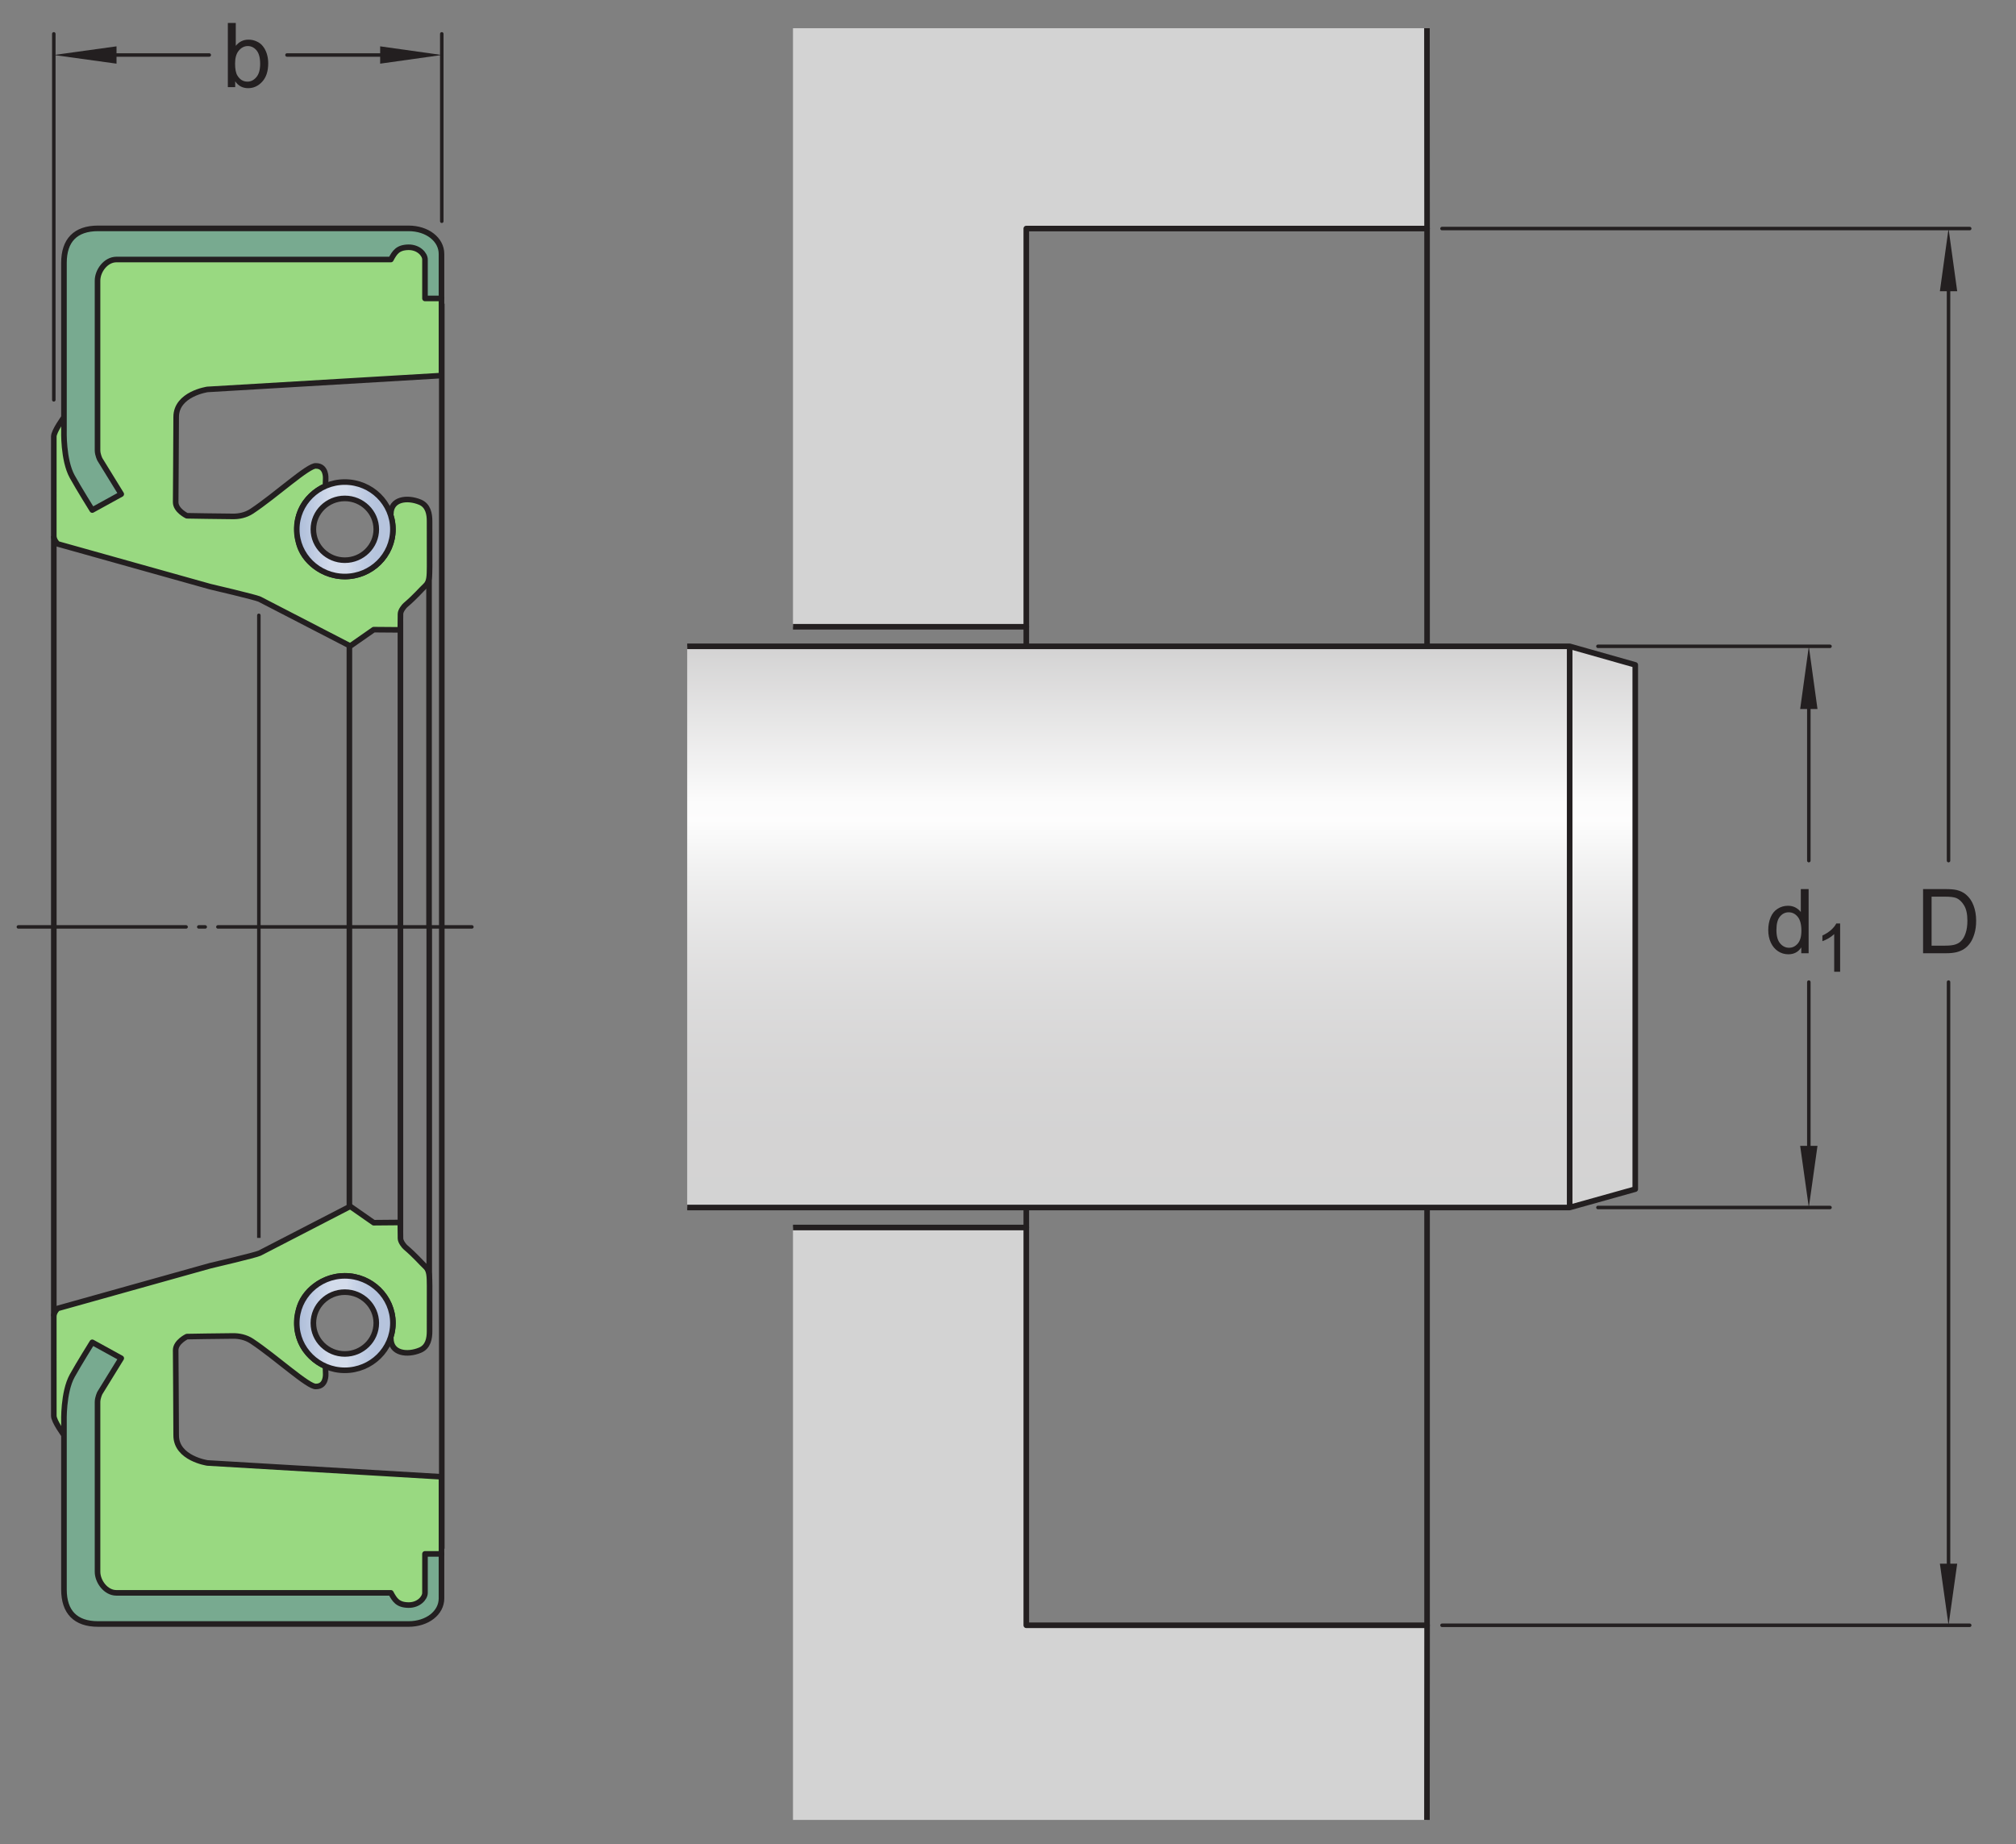 <?xml version="1.0" encoding="UTF-8"?>
<svg xmlns="http://www.w3.org/2000/svg" xmlns:xlink="http://www.w3.org/1999/xlink" width="270pt" height="247pt" viewBox="0 0 270 247" version="1.1">
<rect x="0" y="0" width="270" height="247" fill="#808080" stroke="none"/>
<defs>
<g>
<symbol overflow="visible" id="glyph0-0">
<path style="stroke:none;" d="M 1.5 0 L 1.5 -7.5 L 7.5 -7.5 L 7.5 0 Z M 1.688 -0.188 L 7.312 -0.188 L 7.312 -7.312 L 1.688 -7.312 Z M 1.688 -0.188 "/>
</symbol>
<symbol overflow="visible" id="glyph0-1">
<path style="stroke:none;" d="M 4.828 0 L 4.828 -0.781 C 4.43 -0.164 3.852 0.141 3.094 0.141 C 2.594 0.141 2.133 0.004 1.719 -0.266 C 1.301 -0.547 0.977 -0.93 0.75 -1.422 C 0.52 -1.91 0.406 -2.473 0.406 -3.109 C 0.406 -3.723 0.508 -4.285 0.719 -4.797 C 0.926 -5.305 1.238 -5.691 1.656 -5.953 C 2.07 -6.223 2.535 -6.359 3.047 -6.359 C 3.422 -6.359 3.754 -6.281 4.047 -6.125 C 4.336 -5.969 4.578 -5.766 4.766 -5.516 L 4.766 -8.594 L 5.812 -8.594 L 5.812 0 Z M 1.5 -3.109 C 1.5 -2.305 1.664 -1.707 2 -1.312 C 2.332 -0.926 2.727 -0.734 3.188 -0.734 C 3.645 -0.734 4.035 -0.922 4.359 -1.297 C 4.68 -1.672 4.844 -2.242 4.844 -3.016 C 4.844 -3.867 4.676 -4.492 4.344 -4.891 C 4.02 -5.285 3.617 -5.484 3.141 -5.484 C 2.672 -5.484 2.281 -5.289 1.969 -4.906 C 1.656 -4.531 1.5 -3.93 1.5 -3.109 Z M 1.5 -3.109 "/>
</symbol>
<symbol overflow="visible" id="glyph0-2">
<path style="stroke:none;" d="M 0.922 0 L 0.922 -8.594 L 3.891 -8.594 C 4.555 -8.594 5.066 -8.551 5.422 -8.469 C 5.91 -8.352 6.328 -8.148 6.672 -7.859 C 7.129 -7.473 7.469 -6.977 7.688 -6.375 C 7.914 -5.781 8.031 -5.102 8.031 -4.344 C 8.031 -3.688 7.953 -3.109 7.797 -2.609 C 7.648 -2.109 7.457 -1.691 7.219 -1.359 C 6.977 -1.023 6.711 -0.766 6.422 -0.578 C 6.141 -0.391 5.801 -0.242 5.406 -0.141 C 5.008 -0.047 4.551 0 4.031 0 Z M 2.062 -1.016 L 3.891 -1.016 C 4.461 -1.016 4.91 -1.066 5.234 -1.172 C 5.555 -1.273 5.812 -1.426 6 -1.625 C 6.27 -1.883 6.477 -2.242 6.625 -2.703 C 6.781 -3.16 6.859 -3.711 6.859 -4.359 C 6.859 -5.254 6.707 -5.941 6.406 -6.422 C 6.113 -6.91 5.758 -7.238 5.344 -7.406 C 5.031 -7.52 4.539 -7.578 3.875 -7.578 L 2.062 -7.578 Z M 2.062 -1.016 "/>
</symbol>
<symbol overflow="visible" id="glyph0-3">
<path style="stroke:none;" d="M 1.766 0 L 0.781 0 L 0.781 -8.594 L 1.844 -8.594 L 1.844 -5.531 C 2.289 -6.082 2.859 -6.359 3.547 -6.359 C 3.93 -6.359 4.289 -6.281 4.625 -6.125 C 4.969 -5.977 5.25 -5.766 5.469 -5.484 C 5.695 -5.203 5.875 -4.863 6 -4.469 C 6.125 -4.07 6.188 -3.648 6.188 -3.203 C 6.188 -2.141 5.922 -1.316 5.391 -0.734 C 4.859 -0.148 4.227 0.141 3.5 0.141 C 2.758 0.141 2.18 -0.164 1.766 -0.781 Z M 1.75 -3.156 C 1.75 -2.414 1.852 -1.879 2.062 -1.547 C 2.395 -1.004 2.844 -0.734 3.406 -0.734 C 3.863 -0.734 4.258 -0.93 4.594 -1.328 C 4.938 -1.723 5.109 -2.32 5.109 -3.125 C 5.109 -3.938 4.945 -4.535 4.625 -4.922 C 4.301 -5.305 3.91 -5.5 3.453 -5.5 C 2.992 -5.5 2.594 -5.297 2.25 -4.891 C 1.914 -4.492 1.75 -3.914 1.75 -3.156 Z M 1.75 -3.156 "/>
</symbol>
<symbol overflow="visible" id="glyph1-0">
<path style="stroke:none;" d="M 1.125 0 L 1.125 -5.625 L 5.625 -5.625 L 5.625 0 Z M 1.266 -0.141 L 5.484 -0.141 L 5.484 -5.484 L 1.266 -5.484 Z M 1.266 -0.141 "/>
</symbol>
<symbol overflow="visible" id="glyph1-1">
<path style="stroke:none;" d="M 3.359 0 L 2.562 0 L 2.562 -5.047 C 2.375 -4.859 2.125 -4.672 1.812 -4.484 C 1.5 -4.305 1.223 -4.176 0.984 -4.094 L 0.984 -4.859 C 1.422 -5.055 1.805 -5.301 2.141 -5.594 C 2.473 -5.895 2.707 -6.188 2.844 -6.469 L 3.359 -6.469 Z M 3.359 0 "/>
</symbol>
</g>
<clipPath id="clip1">
  <path d="M 92 86 L 220 86 L 220 162 L 92 162 Z M 92 86 "/>
</clipPath>
<clipPath id="clip2">
  <path d="M 92.035 161.738 L 210.223 161.738 L 219.008 159.281 L 219.008 89.059 L 210.223 86.57 L 92.035 86.57 "/>
</clipPath>
<clipPath id="clip3">
  <path d="M 92.035 161.738 L 210.223 161.738 L 219.008 159.281 L 219.008 89.059 L 210.223 86.57 L 92.035 86.57 "/>
</clipPath>
<linearGradient id="linear0" gradientUnits="userSpaceOnUse" x1="0" y1="0" x2="1" y2="0" gradientTransform="matrix(0,75.166,-75.166,0,155.522,86.571)">
<stop offset="0" style="stop-color:rgb(82.745%,82.431%,82.509%);stop-opacity:1;"/>
<stop offset="0.004" style="stop-color:rgb(82.971%,82.661%,82.738%);stop-opacity:1;"/>
<stop offset="0.008" style="stop-color:rgb(83.195%,82.89%,82.967%);stop-opacity:1;"/>
<stop offset="0.012" style="stop-color:rgb(83.421%,83.119%,83.194%);stop-opacity:1;"/>
<stop offset="0.016" style="stop-color:rgb(83.644%,83.347%,83.421%);stop-opacity:1;"/>
<stop offset="0.02" style="stop-color:rgb(83.87%,83.575%,83.649%);stop-opacity:1;"/>
<stop offset="0.023" style="stop-color:rgb(84.093%,83.804%,83.876%);stop-opacity:1;"/>
<stop offset="0.027" style="stop-color:rgb(84.319%,84.033%,84.103%);stop-opacity:1;"/>
<stop offset="0.031" style="stop-color:rgb(84.544%,84.262%,84.332%);stop-opacity:1;"/>
<stop offset="0.035" style="stop-color:rgb(84.769%,84.491%,84.561%);stop-opacity:1;"/>
<stop offset="0.039" style="stop-color:rgb(84.993%,84.72%,84.787%);stop-opacity:1;"/>
<stop offset="0.043" style="stop-color:rgb(85.217%,84.949%,85.016%);stop-opacity:1;"/>
<stop offset="0.047" style="stop-color:rgb(85.442%,85.176%,85.242%);stop-opacity:1;"/>
<stop offset="0.051" style="stop-color:rgb(85.666%,85.405%,85.471%);stop-opacity:1;"/>
<stop offset="0.055" style="stop-color:rgb(85.892%,85.635%,85.698%);stop-opacity:1;"/>
<stop offset="0.059" style="stop-color:rgb(86.116%,85.864%,85.927%);stop-opacity:1;"/>
<stop offset="0.062" style="stop-color:rgb(86.34%,86.092%,86.154%);stop-opacity:1;"/>
<stop offset="0.066" style="stop-color:rgb(86.566%,86.32%,86.382%);stop-opacity:1;"/>
<stop offset="0.07" style="stop-color:rgb(86.789%,86.549%,86.609%);stop-opacity:1;"/>
<stop offset="0.074" style="stop-color:rgb(87.015%,86.778%,86.836%);stop-opacity:1;"/>
<stop offset="0.078" style="stop-color:rgb(87.239%,87.007%,87.065%);stop-opacity:1;"/>
<stop offset="0.082" style="stop-color:rgb(87.465%,87.236%,87.294%);stop-opacity:1;"/>
<stop offset="0.086" style="stop-color:rgb(87.689%,87.465%,87.52%);stop-opacity:1;"/>
<stop offset="0.09" style="stop-color:rgb(87.914%,87.694%,87.749%);stop-opacity:1;"/>
<stop offset="0.094" style="stop-color:rgb(88.138%,87.921%,87.975%);stop-opacity:1;"/>
<stop offset="0.098" style="stop-color:rgb(88.362%,88.15%,88.203%);stop-opacity:1;"/>
<stop offset="0.102" style="stop-color:rgb(88.588%,88.38%,88.431%);stop-opacity:1;"/>
<stop offset="0.105" style="stop-color:rgb(88.812%,88.609%,88.66%);stop-opacity:1;"/>
<stop offset="0.109" style="stop-color:rgb(89.037%,88.837%,88.887%);stop-opacity:1;"/>
<stop offset="0.113" style="stop-color:rgb(89.261%,89.066%,89.114%);stop-opacity:1;"/>
<stop offset="0.117" style="stop-color:rgb(89.485%,89.294%,89.342%);stop-opacity:1;"/>
<stop offset="0.121" style="stop-color:rgb(89.711%,89.523%,89.569%);stop-opacity:1;"/>
<stop offset="0.125" style="stop-color:rgb(89.935%,89.752%,89.798%);stop-opacity:1;"/>
<stop offset="0.129" style="stop-color:rgb(90.161%,89.981%,90.025%);stop-opacity:1;"/>
<stop offset="0.133" style="stop-color:rgb(90.384%,90.21%,90.253%);stop-opacity:1;"/>
<stop offset="0.137" style="stop-color:rgb(90.61%,90.439%,90.482%);stop-opacity:1;"/>
<stop offset="0.141" style="stop-color:rgb(90.834%,90.666%,90.707%);stop-opacity:1;"/>
<stop offset="0.145" style="stop-color:rgb(91.058%,90.895%,90.936%);stop-opacity:1;"/>
<stop offset="0.148" style="stop-color:rgb(91.284%,91.125%,91.164%);stop-opacity:1;"/>
<stop offset="0.152" style="stop-color:rgb(91.508%,91.354%,91.393%);stop-opacity:1;"/>
<stop offset="0.156" style="stop-color:rgb(91.733%,91.582%,91.62%);stop-opacity:1;"/>
<stop offset="0.16" style="stop-color:rgb(91.957%,91.811%,91.847%);stop-opacity:1;"/>
<stop offset="0.164" style="stop-color:rgb(92.181%,92.039%,92.075%);stop-opacity:1;"/>
<stop offset="0.168" style="stop-color:rgb(92.406%,92.268%,92.302%);stop-opacity:1;"/>
<stop offset="0.172" style="stop-color:rgb(92.632%,92.497%,92.531%);stop-opacity:1;"/>
<stop offset="0.176" style="stop-color:rgb(92.856%,92.726%,92.758%);stop-opacity:1;"/>
<stop offset="0.18" style="stop-color:rgb(93.08%,92.955%,92.986%);stop-opacity:1;"/>
<stop offset="0.184" style="stop-color:rgb(93.306%,93.184%,93.214%);stop-opacity:1;"/>
<stop offset="0.188" style="stop-color:rgb(93.529%,93.411%,93.44%);stop-opacity:1;"/>
<stop offset="0.191" style="stop-color:rgb(93.755%,93.64%,93.669%);stop-opacity:1;"/>
<stop offset="0.195" style="stop-color:rgb(93.979%,93.871%,93.896%);stop-opacity:1;"/>
<stop offset="0.199" style="stop-color:rgb(94.205%,94.099%,94.125%);stop-opacity:1;"/>
<stop offset="0.203" style="stop-color:rgb(94.429%,94.327%,94.353%);stop-opacity:1;"/>
<stop offset="0.207" style="stop-color:rgb(94.653%,94.556%,94.58%);stop-opacity:1;"/>
<stop offset="0.211" style="stop-color:rgb(94.878%,94.785%,94.807%);stop-opacity:1;"/>
<stop offset="0.215" style="stop-color:rgb(95.102%,95.013%,95.035%);stop-opacity:1;"/>
<stop offset="0.219" style="stop-color:rgb(95.328%,95.242%,95.264%);stop-opacity:1;"/>
<stop offset="0.223" style="stop-color:rgb(95.552%,95.471%,95.491%);stop-opacity:1;"/>
<stop offset="0.227" style="stop-color:rgb(95.776%,95.7%,95.718%);stop-opacity:1;"/>
<stop offset="0.23" style="stop-color:rgb(96.001%,95.929%,95.947%);stop-opacity:1;"/>
<stop offset="0.234" style="stop-color:rgb(96.225%,96.156%,96.173%);stop-opacity:1;"/>
<stop offset="0.238" style="stop-color:rgb(96.451%,96.385%,96.402%);stop-opacity:1;"/>
<stop offset="0.242" style="stop-color:rgb(96.675%,96.616%,96.629%);stop-opacity:1;"/>
<stop offset="0.246" style="stop-color:rgb(96.901%,96.844%,96.858%);stop-opacity:1;"/>
<stop offset="0.25" style="stop-color:rgb(97.124%,97.072%,97.086%);stop-opacity:1;"/>
<stop offset="0.254" style="stop-color:rgb(97.35%,97.301%,97.313%);stop-opacity:1;"/>
<stop offset="0.258" style="stop-color:rgb(97.574%,97.53%,97.54%);stop-opacity:1;"/>
<stop offset="0.262" style="stop-color:rgb(97.798%,97.758%,97.768%);stop-opacity:1;"/>
<stop offset="0.266" style="stop-color:rgb(98.022%,97.986%,97.995%);stop-opacity:1;"/>
<stop offset="0.27" style="stop-color:rgb(98.247%,98.215%,98.224%);stop-opacity:1;"/>
<stop offset="0.273" style="stop-color:rgb(98.473%,98.445%,98.451%);stop-opacity:1;"/>
<stop offset="0.277" style="stop-color:rgb(98.697%,98.674%,98.68%);stop-opacity:1;"/>
<stop offset="0.281" style="stop-color:rgb(98.921%,98.901%,98.906%);stop-opacity:1;"/>
<stop offset="0.312" style="stop-color:rgb(99.078%,99.062%,99.065%);stop-opacity:1;"/>
<stop offset="0.316" style="stop-color:rgb(98.999%,98.981%,98.985%);stop-opacity:1;"/>
<stop offset="0.32" style="stop-color:rgb(98.763%,98.741%,98.746%);stop-opacity:1;"/>
<stop offset="0.324" style="stop-color:rgb(98.532%,98.506%,98.512%);stop-opacity:1;"/>
<stop offset="0.328" style="stop-color:rgb(98.302%,98.271%,98.279%);stop-opacity:1;"/>
<stop offset="0.332" style="stop-color:rgb(98.076%,98.041%,98.05%);stop-opacity:1;"/>
<stop offset="0.336" style="stop-color:rgb(97.85%,97.81%,97.82%);stop-opacity:1;"/>
<stop offset="0.34" style="stop-color:rgb(97.627%,97.585%,97.595%);stop-opacity:1;"/>
<stop offset="0.344" style="stop-color:rgb(97.404%,97.357%,97.369%);stop-opacity:1;"/>
<stop offset="0.348" style="stop-color:rgb(97.186%,97.134%,97.148%);stop-opacity:1;"/>
<stop offset="0.352" style="stop-color:rgb(96.968%,96.913%,96.927%);stop-opacity:1;"/>
<stop offset="0.355" style="stop-color:rgb(96.754%,96.695%,96.71%);stop-opacity:1;"/>
<stop offset="0.359" style="stop-color:rgb(96.539%,96.477%,96.492%);stop-opacity:1;"/>
<stop offset="0.363" style="stop-color:rgb(96.329%,96.263%,96.278%);stop-opacity:1;"/>
<stop offset="0.367" style="stop-color:rgb(96.118%,96.048%,96.065%);stop-opacity:1;"/>
<stop offset="0.371" style="stop-color:rgb(95.912%,95.837%,95.856%);stop-opacity:1;"/>
<stop offset="0.375" style="stop-color:rgb(95.705%,95.627%,95.647%);stop-opacity:1;"/>
<stop offset="0.379" style="stop-color:rgb(95.503%,95.421%,95.441%);stop-opacity:1;"/>
<stop offset="0.383" style="stop-color:rgb(95.3%,95.215%,95.236%);stop-opacity:1;"/>
<stop offset="0.387" style="stop-color:rgb(95.1%,95.012%,95.033%);stop-opacity:1;"/>
<stop offset="0.391" style="stop-color:rgb(94.902%,94.809%,94.832%);stop-opacity:1;"/>
<stop offset="0.395" style="stop-color:rgb(94.707%,94.611%,94.635%);stop-opacity:1;"/>
<stop offset="0.398" style="stop-color:rgb(94.513%,94.412%,94.438%);stop-opacity:1;"/>
<stop offset="0.402" style="stop-color:rgb(94.322%,94.218%,94.244%);stop-opacity:1;"/>
<stop offset="0.406" style="stop-color:rgb(94.131%,94.025%,94.051%);stop-opacity:1;"/>
<stop offset="0.41" style="stop-color:rgb(93.944%,93.834%,93.861%);stop-opacity:1;"/>
<stop offset="0.414" style="stop-color:rgb(93.756%,93.642%,93.671%);stop-opacity:1;"/>
<stop offset="0.418" style="stop-color:rgb(93.573%,93.456%,93.484%);stop-opacity:1;"/>
<stop offset="0.422" style="stop-color:rgb(93.39%,93.269%,93.3%);stop-opacity:1;"/>
<stop offset="0.426" style="stop-color:rgb(93.21%,93.086%,93.117%);stop-opacity:1;"/>
<stop offset="0.43" style="stop-color:rgb(93.03%,92.902%,92.934%);stop-opacity:1;"/>
<stop offset="0.434" style="stop-color:rgb(92.854%,92.725%,92.757%);stop-opacity:1;"/>
<stop offset="0.438" style="stop-color:rgb(92.677%,92.545%,92.578%);stop-opacity:1;"/>
<stop offset="0.441" style="stop-color:rgb(92.505%,92.369%,92.403%);stop-opacity:1;"/>
<stop offset="0.445" style="stop-color:rgb(92.332%,92.194%,92.227%);stop-opacity:1;"/>
<stop offset="0.453" style="stop-color:rgb(92.165%,92.021%,92.056%);stop-opacity:1;"/>
<stop offset="0.461" style="stop-color:rgb(91.83%,91.682%,91.719%);stop-opacity:1;"/>
<stop offset="0.469" style="stop-color:rgb(91.504%,91.35%,91.388%);stop-opacity:1;"/>
<stop offset="0.477" style="stop-color:rgb(91.185%,91.025%,91.064%);stop-opacity:1;"/>
<stop offset="0.484" style="stop-color:rgb(90.872%,90.707%,90.749%);stop-opacity:1;"/>
<stop offset="0.492" style="stop-color:rgb(90.567%,90.396%,90.439%);stop-opacity:1;"/>
<stop offset="0.5" style="stop-color:rgb(90.269%,90.092%,90.137%);stop-opacity:1;"/>
<stop offset="0.508" style="stop-color:rgb(89.98%,89.796%,89.842%);stop-opacity:1;"/>
<stop offset="0.516" style="stop-color:rgb(89.694%,89.507%,89.554%);stop-opacity:1;"/>
<stop offset="0.523" style="stop-color:rgb(89.417%,89.224%,89.272%);stop-opacity:1;"/>
<stop offset="0.531" style="stop-color:rgb(89.146%,88.95%,88.998%);stop-opacity:1;"/>
<stop offset="0.539" style="stop-color:rgb(88.882%,88.68%,88.73%);stop-opacity:1;"/>
<stop offset="0.547" style="stop-color:rgb(88.626%,88.419%,88.47%);stop-opacity:1;"/>
<stop offset="0.555" style="stop-color:rgb(88.374%,88.162%,88.216%);stop-opacity:1;"/>
<stop offset="0.562" style="stop-color:rgb(88.13%,87.915%,87.968%);stop-opacity:1;"/>
<stop offset="0.57" style="stop-color:rgb(87.894%,87.674%,87.729%);stop-opacity:1;"/>
<stop offset="0.578" style="stop-color:rgb(87.663%,87.439%,87.495%);stop-opacity:1;"/>
<stop offset="0.586" style="stop-color:rgb(87.439%,87.21%,87.267%);stop-opacity:1;"/>
<stop offset="0.594" style="stop-color:rgb(87.219%,86.987%,87.045%);stop-opacity:1;"/>
<stop offset="0.602" style="stop-color:rgb(87.009%,86.772%,86.83%);stop-opacity:1;"/>
<stop offset="0.609" style="stop-color:rgb(86.801%,86.562%,86.621%);stop-opacity:1;"/>
<stop offset="0.617" style="stop-color:rgb(86.603%,86.359%,86.42%);stop-opacity:1;"/>
<stop offset="0.625" style="stop-color:rgb(86.409%,86.162%,86.223%);stop-opacity:1;"/>
<stop offset="0.633" style="stop-color:rgb(86.221%,85.97%,86.032%);stop-opacity:1;"/>
<stop offset="0.641" style="stop-color:rgb(86.04%,85.785%,85.847%);stop-opacity:1;"/>
<stop offset="0.648" style="stop-color:rgb(85.863%,85.605%,85.669%);stop-opacity:1;"/>
<stop offset="0.656" style="stop-color:rgb(85.693%,85.432%,85.497%);stop-opacity:1;"/>
<stop offset="0.672" style="stop-color:rgb(85.451%,85.185%,85.252%);stop-opacity:1;"/>
<stop offset="0.688" style="stop-color:rgb(85.144%,84.874%,84.941%);stop-opacity:1;"/>
<stop offset="0.703" style="stop-color:rgb(84.86%,84.584%,84.653%);stop-opacity:1;"/>
<stop offset="0.719" style="stop-color:rgb(84.598%,84.317%,84.387%);stop-opacity:1;"/>
<stop offset="0.734" style="stop-color:rgb(84.355%,84.071%,84.142%);stop-opacity:1;"/>
<stop offset="0.75" style="stop-color:rgb(84.134%,83.846%,83.917%);stop-opacity:1;"/>
<stop offset="0.766" style="stop-color:rgb(83.931%,83.64%,83.711%);stop-opacity:1;"/>
<stop offset="0.781" style="stop-color:rgb(83.748%,83.452%,83.525%);stop-opacity:1;"/>
<stop offset="0.812" style="stop-color:rgb(83.513%,83.212%,83.287%);stop-opacity:1;"/>
<stop offset="0.844" style="stop-color:rgb(83.25%,82.947%,83.022%);stop-opacity:1;"/>
<stop offset="0.875" style="stop-color:rgb(83.052%,82.744%,82.82%);stop-opacity:1;"/>
<stop offset="1" style="stop-color:rgb(82.857%,82.545%,82.623%);stop-opacity:1;"/>
</linearGradient>
<clipPath id="clip4">
  <path d="M 39 64 L 53 64 L 53 78 L 39 78 Z M 39 64 "/>
</clipPath>
<clipPath id="clip5">
  <path d="M 39.742 70.898 C 39.742 74.383 42.633 77.223 46.18 77.223 C 49.73 77.223 52.621 74.383 52.621 70.898 C 52.621 67.41 49.73 64.566 46.18 64.566 C 42.633 64.566 39.742 67.41 39.742 70.898 M 41.969 70.898 C 41.969 68.617 43.859 66.762 46.18 66.762 C 48.504 66.762 50.395 68.617 50.395 70.898 C 50.395 73.176 48.504 75.035 46.18 75.035 C 43.859 75.035 41.969 73.176 41.969 70.898 "/>
</clipPath>
<clipPath id="clip6">
  <path d="M 39.742 70.898 C 39.742 74.383 42.633 77.223 46.18 77.223 C 49.73 77.223 52.621 74.383 52.621 70.898 C 52.621 67.41 49.73 64.566 46.18 64.566 C 42.633 64.566 39.742 67.41 39.742 70.898 M 41.969 70.898 C 41.969 68.617 43.859 66.762 46.18 66.762 C 48.504 66.762 50.395 68.617 50.395 70.898 C 50.395 73.176 48.504 75.035 46.18 75.035 C 43.859 75.035 41.969 73.176 41.969 70.898 "/>
</clipPath>
<linearGradient id="linear1" gradientUnits="userSpaceOnUse" x1="-0" y1="0" x2="1" y2="0" gradientTransform="matrix(12.878,0,0,12.878,39.743,70.895)">
<stop offset="0" style="stop-color:rgb(67.531%,74.045%,85.048%);stop-opacity:1;"/>
<stop offset="0.008" style="stop-color:rgb(67.699%,74.174%,85.127%);stop-opacity:1;"/>
<stop offset="0.016" style="stop-color:rgb(68.033%,74.434%,85.287%);stop-opacity:1;"/>
<stop offset="0.023" style="stop-color:rgb(68.369%,74.696%,85.448%);stop-opacity:1;"/>
<stop offset="0.031" style="stop-color:rgb(68.704%,74.957%,85.609%);stop-opacity:1;"/>
<stop offset="0.039" style="stop-color:rgb(69.041%,75.22%,85.77%);stop-opacity:1;"/>
<stop offset="0.047" style="stop-color:rgb(69.379%,75.482%,85.931%);stop-opacity:1;"/>
<stop offset="0.055" style="stop-color:rgb(69.717%,75.746%,86.092%);stop-opacity:1;"/>
<stop offset="0.062" style="stop-color:rgb(70.055%,76.01%,86.253%);stop-opacity:1;"/>
<stop offset="0.07" style="stop-color:rgb(70.395%,76.276%,86.415%);stop-opacity:1;"/>
<stop offset="0.078" style="stop-color:rgb(70.734%,76.541%,86.577%);stop-opacity:1;"/>
<stop offset="0.086" style="stop-color:rgb(71.074%,76.805%,86.739%);stop-opacity:1;"/>
<stop offset="0.094" style="stop-color:rgb(71.414%,77.071%,86.899%);stop-opacity:1;"/>
<stop offset="0.102" style="stop-color:rgb(71.754%,77.339%,87.061%);stop-opacity:1;"/>
<stop offset="0.109" style="stop-color:rgb(72.098%,77.606%,87.222%);stop-opacity:1;"/>
<stop offset="0.117" style="stop-color:rgb(72.44%,77.875%,87.384%);stop-opacity:1;"/>
<stop offset="0.125" style="stop-color:rgb(72.783%,78.143%,87.547%);stop-opacity:1;"/>
<stop offset="0.133" style="stop-color:rgb(73.126%,78.412%,87.709%);stop-opacity:1;"/>
<stop offset="0.141" style="stop-color:rgb(73.47%,78.682%,87.871%);stop-opacity:1;"/>
<stop offset="0.148" style="stop-color:rgb(73.813%,78.954%,88.034%);stop-opacity:1;"/>
<stop offset="0.156" style="stop-color:rgb(74.158%,79.224%,88.196%);stop-opacity:1;"/>
<stop offset="0.164" style="stop-color:rgb(74.503%,79.495%,88.358%);stop-opacity:1;"/>
<stop offset="0.172" style="stop-color:rgb(74.85%,79.768%,88.521%);stop-opacity:1;"/>
<stop offset="0.18" style="stop-color:rgb(75.195%,80.04%,88.684%);stop-opacity:1;"/>
<stop offset="0.188" style="stop-color:rgb(75.54%,80.313%,88.846%);stop-opacity:1;"/>
<stop offset="0.195" style="stop-color:rgb(75.887%,80.586%,89.008%);stop-opacity:1;"/>
<stop offset="0.203" style="stop-color:rgb(76.236%,80.861%,89.172%);stop-opacity:1;"/>
<stop offset="0.211" style="stop-color:rgb(76.584%,81.136%,89.336%);stop-opacity:1;"/>
<stop offset="0.219" style="stop-color:rgb(76.93%,81.41%,89.496%);stop-opacity:1;"/>
<stop offset="0.227" style="stop-color:rgb(77.278%,81.686%,89.659%);stop-opacity:1;"/>
<stop offset="0.234" style="stop-color:rgb(77.629%,81.963%,89.822%);stop-opacity:1;"/>
<stop offset="0.242" style="stop-color:rgb(77.977%,82.237%,89.986%);stop-opacity:1;"/>
<stop offset="0.25" style="stop-color:rgb(78.326%,82.513%,90.147%);stop-opacity:1;"/>
<stop offset="0.258" style="stop-color:rgb(78.674%,82.79%,90.311%);stop-opacity:1;"/>
<stop offset="0.266" style="stop-color:rgb(79.025%,83.069%,90.474%);stop-opacity:1;"/>
<stop offset="0.273" style="stop-color:rgb(79.375%,83.345%,90.636%);stop-opacity:1;"/>
<stop offset="0.281" style="stop-color:rgb(79.724%,83.623%,90.797%);stop-opacity:1;"/>
<stop offset="0.289" style="stop-color:rgb(80.074%,83.9%,90.961%);stop-opacity:1;"/>
<stop offset="0.297" style="stop-color:rgb(80.421%,84.178%,91.121%);stop-opacity:1;"/>
<stop offset="0.305" style="stop-color:rgb(80.771%,84.456%,91.284%);stop-opacity:1;"/>
<stop offset="0.312" style="stop-color:rgb(81.122%,84.735%,91.446%);stop-opacity:1;"/>
<stop offset="0.32" style="stop-color:rgb(81.47%,85.013%,91.608%);stop-opacity:1;"/>
<stop offset="0.328" style="stop-color:rgb(81.816%,85.289%,91.766%);stop-opacity:1;"/>
<stop offset="0.336" style="stop-color:rgb(82.161%,85.564%,91.927%);stop-opacity:1;"/>
<stop offset="0.344" style="stop-color:rgb(82.504%,85.838%,92.085%);stop-opacity:1;"/>
<stop offset="0.375" style="stop-color:rgb(82.843%,86.108%,92.241%);stop-opacity:1;"/>
<stop offset="0.5" style="stop-color:rgb(83.011%,86.241%,92.317%);stop-opacity:1;"/>
<stop offset="0.516" style="stop-color:rgb(82.942%,86.188%,92.287%);stop-opacity:1;"/>
<stop offset="0.523" style="stop-color:rgb(82.674%,85.971%,92.162%);stop-opacity:1;"/>
<stop offset="0.531" style="stop-color:rgb(82.274%,85.654%,91.978%);stop-opacity:1;"/>
<stop offset="0.539" style="stop-color:rgb(81.879%,85.338%,91.797%);stop-opacity:1;"/>
<stop offset="0.547" style="stop-color:rgb(81.488%,85.028%,91.617%);stop-opacity:1;"/>
<stop offset="0.555" style="stop-color:rgb(81.102%,84.72%,91.437%);stop-opacity:1;"/>
<stop offset="0.562" style="stop-color:rgb(80.719%,84.413%,91.26%);stop-opacity:1;"/>
<stop offset="0.57" style="stop-color:rgb(80.341%,84.114%,91.084%);stop-opacity:1;"/>
<stop offset="0.578" style="stop-color:rgb(79.964%,83.813%,90.91%);stop-opacity:1;"/>
<stop offset="0.586" style="stop-color:rgb(79.593%,83.519%,90.738%);stop-opacity:1;"/>
<stop offset="0.594" style="stop-color:rgb(79.227%,83.229%,90.567%);stop-opacity:1;"/>
<stop offset="0.602" style="stop-color:rgb(78.864%,82.941%,90.399%);stop-opacity:1;"/>
<stop offset="0.609" style="stop-color:rgb(78.505%,82.655%,90.231%);stop-opacity:1;"/>
<stop offset="0.617" style="stop-color:rgb(78.151%,82.375%,90.067%);stop-opacity:1;"/>
<stop offset="0.625" style="stop-color:rgb(77.802%,82.098%,89.903%);stop-opacity:1;"/>
<stop offset="0.633" style="stop-color:rgb(77.455%,81.825%,89.743%);stop-opacity:1;"/>
<stop offset="0.641" style="stop-color:rgb(77.116%,81.557%,89.584%);stop-opacity:1;"/>
<stop offset="0.648" style="stop-color:rgb(76.781%,81.291%,89.427%);stop-opacity:1;"/>
<stop offset="0.656" style="stop-color:rgb(76.451%,81.03%,89.273%);stop-opacity:1;"/>
<stop offset="0.664" style="stop-color:rgb(76.125%,80.772%,89.119%);stop-opacity:1;"/>
<stop offset="0.672" style="stop-color:rgb(75.804%,80.521%,88.969%);stop-opacity:1;"/>
<stop offset="0.68" style="stop-color:rgb(75.488%,80.27%,88.821%);stop-opacity:1;"/>
<stop offset="0.688" style="stop-color:rgb(75.179%,80.026%,88.676%);stop-opacity:1;"/>
<stop offset="0.695" style="stop-color:rgb(74.873%,79.787%,88.533%);stop-opacity:1;"/>
<stop offset="0.703" style="stop-color:rgb(74.576%,79.553%,88.394%);stop-opacity:1;"/>
<stop offset="0.711" style="stop-color:rgb(74.283%,79.323%,88.255%);stop-opacity:1;"/>
<stop offset="0.719" style="stop-color:rgb(73.997%,79.099%,88.121%);stop-opacity:1;"/>
<stop offset="0.727" style="stop-color:rgb(73.718%,78.879%,87.99%);stop-opacity:1;"/>
<stop offset="0.734" style="stop-color:rgb(73.447%,78.665%,87.86%);stop-opacity:1;"/>
<stop offset="0.742" style="stop-color:rgb(73.181%,78.458%,87.735%);stop-opacity:1;"/>
<stop offset="0.75" style="stop-color:rgb(72.925%,78.255%,87.614%);stop-opacity:1;"/>
<stop offset="0.758" style="stop-color:rgb(72.676%,78.059%,87.497%);stop-opacity:1;"/>
<stop offset="0.766" style="stop-color:rgb(72.438%,77.873%,87.384%);stop-opacity:1;"/>
<stop offset="0.781" style="stop-color:rgb(72.104%,77.611%,87.227%);stop-opacity:1;"/>
<stop offset="0.797" style="stop-color:rgb(71.7%,77.295%,87.035%);stop-opacity:1;"/>
<stop offset="0.812" style="stop-color:rgb(71.388%,77.049%,86.887%);stop-opacity:1;"/>
<stop offset="0.875" style="stop-color:rgb(71.265%,76.953%,86.827%);stop-opacity:1;"/>
<stop offset="1" style="stop-color:rgb(71.265%,76.953%,86.827%);stop-opacity:1;"/>
</linearGradient>
<clipPath id="clip7">
  <path d="M 39 170 L 53 170 L 53 184 L 39 184 Z M 39 170 "/>
</clipPath>
<clipPath id="clip8">
  <path d="M 39.742 177.219 C 39.742 180.707 42.633 183.547 46.18 183.547 C 49.73 183.547 52.621 180.707 52.621 177.219 C 52.621 173.734 49.73 170.895 46.18 170.895 C 42.633 170.895 39.742 173.734 39.742 177.219 M 41.969 177.219 C 41.969 174.938 43.859 173.078 46.18 173.078 C 48.504 173.078 50.395 174.938 50.395 177.219 C 50.395 179.5 48.504 181.355 46.18 181.355 C 43.859 181.355 41.969 179.5 41.969 177.219 "/>
</clipPath>
<clipPath id="clip9">
  <path d="M 39.742 177.219 C 39.742 180.707 42.633 183.547 46.18 183.547 C 49.73 183.547 52.621 180.707 52.621 177.219 C 52.621 173.734 49.73 170.895 46.18 170.895 C 42.633 170.895 39.742 173.734 39.742 177.219 M 41.969 177.219 C 41.969 174.938 43.859 173.078 46.18 173.078 C 48.504 173.078 50.395 174.938 50.395 177.219 C 50.395 179.5 48.504 181.355 46.18 181.355 C 43.859 181.355 41.969 179.5 41.969 177.219 "/>
</clipPath>
<linearGradient id="linear2" gradientUnits="userSpaceOnUse" x1="-0" y1="0" x2="1" y2="0" gradientTransform="matrix(12.878,0,0,12.878,39.743,177.221)">
<stop offset="0" style="stop-color:rgb(67.531%,74.045%,85.048%);stop-opacity:1;"/>
<stop offset="0.008" style="stop-color:rgb(67.699%,74.174%,85.127%);stop-opacity:1;"/>
<stop offset="0.016" style="stop-color:rgb(68.033%,74.434%,85.287%);stop-opacity:1;"/>
<stop offset="0.023" style="stop-color:rgb(68.369%,74.696%,85.448%);stop-opacity:1;"/>
<stop offset="0.031" style="stop-color:rgb(68.704%,74.957%,85.609%);stop-opacity:1;"/>
<stop offset="0.039" style="stop-color:rgb(69.041%,75.22%,85.77%);stop-opacity:1;"/>
<stop offset="0.047" style="stop-color:rgb(69.379%,75.482%,85.931%);stop-opacity:1;"/>
<stop offset="0.055" style="stop-color:rgb(69.717%,75.746%,86.092%);stop-opacity:1;"/>
<stop offset="0.062" style="stop-color:rgb(70.055%,76.01%,86.253%);stop-opacity:1;"/>
<stop offset="0.07" style="stop-color:rgb(70.395%,76.276%,86.415%);stop-opacity:1;"/>
<stop offset="0.078" style="stop-color:rgb(70.734%,76.541%,86.577%);stop-opacity:1;"/>
<stop offset="0.086" style="stop-color:rgb(71.074%,76.805%,86.739%);stop-opacity:1;"/>
<stop offset="0.094" style="stop-color:rgb(71.414%,77.071%,86.899%);stop-opacity:1;"/>
<stop offset="0.102" style="stop-color:rgb(71.754%,77.339%,87.061%);stop-opacity:1;"/>
<stop offset="0.109" style="stop-color:rgb(72.098%,77.606%,87.222%);stop-opacity:1;"/>
<stop offset="0.117" style="stop-color:rgb(72.44%,77.875%,87.384%);stop-opacity:1;"/>
<stop offset="0.125" style="stop-color:rgb(72.783%,78.143%,87.547%);stop-opacity:1;"/>
<stop offset="0.133" style="stop-color:rgb(73.126%,78.412%,87.709%);stop-opacity:1;"/>
<stop offset="0.141" style="stop-color:rgb(73.47%,78.682%,87.871%);stop-opacity:1;"/>
<stop offset="0.148" style="stop-color:rgb(73.813%,78.954%,88.034%);stop-opacity:1;"/>
<stop offset="0.156" style="stop-color:rgb(74.158%,79.224%,88.196%);stop-opacity:1;"/>
<stop offset="0.164" style="stop-color:rgb(74.503%,79.495%,88.358%);stop-opacity:1;"/>
<stop offset="0.172" style="stop-color:rgb(74.85%,79.768%,88.521%);stop-opacity:1;"/>
<stop offset="0.18" style="stop-color:rgb(75.195%,80.04%,88.684%);stop-opacity:1;"/>
<stop offset="0.188" style="stop-color:rgb(75.54%,80.313%,88.846%);stop-opacity:1;"/>
<stop offset="0.195" style="stop-color:rgb(75.887%,80.586%,89.008%);stop-opacity:1;"/>
<stop offset="0.203" style="stop-color:rgb(76.236%,80.861%,89.172%);stop-opacity:1;"/>
<stop offset="0.211" style="stop-color:rgb(76.584%,81.136%,89.336%);stop-opacity:1;"/>
<stop offset="0.219" style="stop-color:rgb(76.93%,81.41%,89.496%);stop-opacity:1;"/>
<stop offset="0.227" style="stop-color:rgb(77.278%,81.686%,89.659%);stop-opacity:1;"/>
<stop offset="0.234" style="stop-color:rgb(77.629%,81.963%,89.822%);stop-opacity:1;"/>
<stop offset="0.242" style="stop-color:rgb(77.977%,82.237%,89.986%);stop-opacity:1;"/>
<stop offset="0.25" style="stop-color:rgb(78.326%,82.513%,90.147%);stop-opacity:1;"/>
<stop offset="0.258" style="stop-color:rgb(78.674%,82.79%,90.311%);stop-opacity:1;"/>
<stop offset="0.266" style="stop-color:rgb(79.025%,83.069%,90.474%);stop-opacity:1;"/>
<stop offset="0.273" style="stop-color:rgb(79.375%,83.345%,90.636%);stop-opacity:1;"/>
<stop offset="0.281" style="stop-color:rgb(79.724%,83.623%,90.797%);stop-opacity:1;"/>
<stop offset="0.289" style="stop-color:rgb(80.074%,83.9%,90.961%);stop-opacity:1;"/>
<stop offset="0.297" style="stop-color:rgb(80.421%,84.178%,91.121%);stop-opacity:1;"/>
<stop offset="0.305" style="stop-color:rgb(80.771%,84.456%,91.284%);stop-opacity:1;"/>
<stop offset="0.312" style="stop-color:rgb(81.122%,84.735%,91.446%);stop-opacity:1;"/>
<stop offset="0.32" style="stop-color:rgb(81.47%,85.013%,91.608%);stop-opacity:1;"/>
<stop offset="0.328" style="stop-color:rgb(81.816%,85.289%,91.766%);stop-opacity:1;"/>
<stop offset="0.336" style="stop-color:rgb(82.161%,85.564%,91.927%);stop-opacity:1;"/>
<stop offset="0.344" style="stop-color:rgb(82.504%,85.838%,92.085%);stop-opacity:1;"/>
<stop offset="0.375" style="stop-color:rgb(82.843%,86.108%,92.241%);stop-opacity:1;"/>
<stop offset="0.5" style="stop-color:rgb(83.011%,86.241%,92.317%);stop-opacity:1;"/>
<stop offset="0.516" style="stop-color:rgb(82.942%,86.188%,92.287%);stop-opacity:1;"/>
<stop offset="0.523" style="stop-color:rgb(82.674%,85.971%,92.162%);stop-opacity:1;"/>
<stop offset="0.531" style="stop-color:rgb(82.274%,85.654%,91.978%);stop-opacity:1;"/>
<stop offset="0.539" style="stop-color:rgb(81.879%,85.338%,91.797%);stop-opacity:1;"/>
<stop offset="0.547" style="stop-color:rgb(81.488%,85.028%,91.617%);stop-opacity:1;"/>
<stop offset="0.555" style="stop-color:rgb(81.102%,84.72%,91.437%);stop-opacity:1;"/>
<stop offset="0.562" style="stop-color:rgb(80.719%,84.413%,91.26%);stop-opacity:1;"/>
<stop offset="0.57" style="stop-color:rgb(80.341%,84.114%,91.084%);stop-opacity:1;"/>
<stop offset="0.578" style="stop-color:rgb(79.964%,83.813%,90.91%);stop-opacity:1;"/>
<stop offset="0.586" style="stop-color:rgb(79.593%,83.519%,90.738%);stop-opacity:1;"/>
<stop offset="0.594" style="stop-color:rgb(79.227%,83.229%,90.567%);stop-opacity:1;"/>
<stop offset="0.602" style="stop-color:rgb(78.864%,82.941%,90.399%);stop-opacity:1;"/>
<stop offset="0.609" style="stop-color:rgb(78.505%,82.655%,90.231%);stop-opacity:1;"/>
<stop offset="0.617" style="stop-color:rgb(78.151%,82.375%,90.067%);stop-opacity:1;"/>
<stop offset="0.625" style="stop-color:rgb(77.802%,82.098%,89.903%);stop-opacity:1;"/>
<stop offset="0.633" style="stop-color:rgb(77.455%,81.825%,89.743%);stop-opacity:1;"/>
<stop offset="0.641" style="stop-color:rgb(77.116%,81.557%,89.584%);stop-opacity:1;"/>
<stop offset="0.648" style="stop-color:rgb(76.781%,81.291%,89.427%);stop-opacity:1;"/>
<stop offset="0.656" style="stop-color:rgb(76.451%,81.03%,89.273%);stop-opacity:1;"/>
<stop offset="0.664" style="stop-color:rgb(76.125%,80.772%,89.119%);stop-opacity:1;"/>
<stop offset="0.672" style="stop-color:rgb(75.804%,80.521%,88.969%);stop-opacity:1;"/>
<stop offset="0.68" style="stop-color:rgb(75.488%,80.27%,88.821%);stop-opacity:1;"/>
<stop offset="0.688" style="stop-color:rgb(75.179%,80.026%,88.676%);stop-opacity:1;"/>
<stop offset="0.695" style="stop-color:rgb(74.873%,79.787%,88.533%);stop-opacity:1;"/>
<stop offset="0.703" style="stop-color:rgb(74.576%,79.553%,88.394%);stop-opacity:1;"/>
<stop offset="0.711" style="stop-color:rgb(74.283%,79.323%,88.255%);stop-opacity:1;"/>
<stop offset="0.719" style="stop-color:rgb(73.997%,79.099%,88.121%);stop-opacity:1;"/>
<stop offset="0.727" style="stop-color:rgb(73.718%,78.879%,87.99%);stop-opacity:1;"/>
<stop offset="0.734" style="stop-color:rgb(73.447%,78.665%,87.86%);stop-opacity:1;"/>
<stop offset="0.742" style="stop-color:rgb(73.181%,78.458%,87.735%);stop-opacity:1;"/>
<stop offset="0.75" style="stop-color:rgb(72.925%,78.255%,87.614%);stop-opacity:1;"/>
<stop offset="0.758" style="stop-color:rgb(72.676%,78.059%,87.497%);stop-opacity:1;"/>
<stop offset="0.766" style="stop-color:rgb(72.438%,77.873%,87.384%);stop-opacity:1;"/>
<stop offset="0.781" style="stop-color:rgb(72.104%,77.611%,87.227%);stop-opacity:1;"/>
<stop offset="0.797" style="stop-color:rgb(71.7%,77.295%,87.035%);stop-opacity:1;"/>
<stop offset="0.812" style="stop-color:rgb(71.388%,77.049%,86.887%);stop-opacity:1;"/>
<stop offset="0.875" style="stop-color:rgb(71.265%,76.953%,86.827%);stop-opacity:1;"/>
<stop offset="1" style="stop-color:rgb(71.265%,76.953%,86.827%);stop-opacity:1;"/>
</linearGradient>
</defs>
<g id="surface1">
<path style="fill:none;stroke-width:7.48;stroke-linecap:round;stroke-linejoin:miter;stroke:rgb(13.73%,12.16%,12.549%);stroke-opacity:1;stroke-miterlimit:1;" d="M 1911.25 2163.867 L 1911.25 293.008 " transform="matrix(0.1,0,0,-0.1,0,247)"/>
<path style="fill:none;stroke-width:7.48;stroke-linecap:round;stroke-linejoin:miter;stroke:rgb(13.73%,12.16%,12.549%);stroke-opacity:1;stroke-miterlimit:1;" d="M 1374.492 1630.469 L 1374.492 825.781 " transform="matrix(0.1,0,0,-0.1,0,247)"/>
<path style=" stroke:none;fill-rule:nonzero;fill:rgb(82.751%,82.437%,82.515%);fill-opacity:1;" d="M 191.109 3.777 L 106.203 3.777 L 106.203 83.953 L 137.449 83.953 L 137.449 30.613 L 191.129 30.613 "/>
<path style=" stroke:none;fill-rule:nonzero;fill:rgb(82.751%,82.437%,82.515%);fill-opacity:1;" d="M 191.125 217.699 L 137.449 217.699 L 137.449 164.422 L 106.203 164.422 L 106.203 243.77 L 191.109 243.77 "/>
<path style="fill:none;stroke-width:7.48;stroke-linecap:butt;stroke-linejoin:round;stroke:rgb(13.73%,12.16%,12.549%);stroke-opacity:1;stroke-miterlimit:3.864;" d="M 1062.031 1630.469 L 1374.492 1630.469 L 1374.492 2163.867 L 1911.25 2163.867 L 1911.094 2432.227 " transform="matrix(0.1,0,0,-0.1,0,247)"/>
<path style="fill:none;stroke-width:7.48;stroke-linecap:butt;stroke-linejoin:round;stroke:rgb(13.73%,12.16%,12.549%);stroke-opacity:1;stroke-miterlimit:3.864;" d="M 1911.094 32.305 L 1911.289 293.008 L 1374.492 293.008 L 1374.492 825.781 L 1062.031 825.781 " transform="matrix(0.1,0,0,-0.1,0,247)"/>
<g clip-path="url(#clip1)" clip-rule="nonzero">
<g clip-path="url(#clip2)" clip-rule="nonzero">
<g clip-path="url(#clip3)" clip-rule="nonzero">
<path style=" stroke:none;fill-rule:nonzero;fill:url(#linear0);" d="M 219.008 86.57 L 92.035 86.57 L 92.035 161.738 L 219.008 161.738 Z M 219.008 86.57 "/>
</g>
</g>
</g>
<path style="fill:none;stroke-width:7.48;stroke-linecap:butt;stroke-linejoin:round;stroke:rgb(13.73%,12.16%,12.549%);stroke-opacity:1;stroke-miterlimit:3.864;" d="M 920.352 852.617 L 2102.227 852.617 L 2190.078 877.188 L 2190.078 1579.414 L 2102.227 1604.297 L 920.352 1604.297 " transform="matrix(0.1,0,0,-0.1,0,247)"/>
<path style="fill:none;stroke-width:7.48;stroke-linecap:butt;stroke-linejoin:round;stroke:rgb(13.73%,12.16%,12.549%);stroke-opacity:1;stroke-miterlimit:3.864;" d="M 2102.227 1604.297 L 2102.227 852.617 " transform="matrix(0.1,0,0,-0.1,0,247)"/>
<g style="fill:rgb(13.73%,12.16%,12.549%);fill-opacity:1;">
  <use xlink:href="#glyph0-1" x="236.414" y="127.682"/>
</g>
<g style="fill:rgb(13.73%,12.16%,12.549%);fill-opacity:1;">
  <use xlink:href="#glyph1-1" x="243.088" y="130.163"/>
</g>
<path style="fill:none;stroke-width:4.68;stroke-linecap:round;stroke-linejoin:miter;stroke:rgb(13.73%,12.16%,12.549%);stroke-opacity:1;stroke-miterlimit:1;" d="M 2140.078 1604.297 L 2450.898 1604.297 " transform="matrix(0.1,0,0,-0.1,0,247)"/>
<path style="fill:none;stroke-width:4.68;stroke-linecap:round;stroke-linejoin:miter;stroke:rgb(13.73%,12.16%,12.549%);stroke-opacity:1;stroke-miterlimit:1;" d="M 2422.539 1541.562 L 2422.539 1317.227 " transform="matrix(0.1,0,0,-0.1,0,247)"/>
<path style=" stroke:none;fill-rule:nonzero;fill:rgb(13.73%,12.16%,12.549%);fill-opacity:1;" d="M 241.094 94.969 L 242.254 86.57 L 243.414 94.969 "/>
<path style="fill:none;stroke-width:4.68;stroke-linecap:round;stroke-linejoin:miter;stroke:rgb(13.73%,12.16%,12.549%);stroke-opacity:1;stroke-miterlimit:1;" d="M 2140.078 852.617 L 2450.898 852.617 " transform="matrix(0.1,0,0,-0.1,0,247)"/>
<path style="fill:none;stroke-width:4.68;stroke-linecap:round;stroke-linejoin:miter;stroke:rgb(13.73%,12.16%,12.549%);stroke-opacity:1;stroke-miterlimit:1;" d="M 2422.539 1154.531 L 2422.539 914.023 " transform="matrix(0.1,0,0,-0.1,0,247)"/>
<path style=" stroke:none;fill-rule:nonzero;fill:rgb(13.73%,12.16%,12.549%);fill-opacity:1;" d="M 243.414 153.484 L 242.254 161.738 L 241.094 153.484 "/>
<g style="fill:rgb(13.73%,12.16%,12.549%);fill-opacity:1;">
  <use xlink:href="#glyph0-2" x="256.632" y="127.682"/>
</g>
<path style="fill:none;stroke-width:4.68;stroke-linecap:round;stroke-linejoin:miter;stroke:rgb(13.73%,12.16%,12.549%);stroke-opacity:1;stroke-miterlimit:1;" d="M 1931.25 2163.867 L 2638.008 2163.867 " transform="matrix(0.1,0,0,-0.1,0,247)"/>
<path style="fill:none;stroke-width:4.68;stroke-linecap:round;stroke-linejoin:miter;stroke:rgb(13.73%,12.16%,12.549%);stroke-opacity:1;stroke-miterlimit:1;" d="M 2609.648 2101.172 L 2609.648 1317.227 " transform="matrix(0.1,0,0,-0.1,0,247)"/>
<path style=" stroke:none;fill-rule:nonzero;fill:rgb(13.73%,12.16%,12.549%);fill-opacity:1;" d="M 259.805 39.012 L 260.965 30.613 L 262.125 39.012 "/>
<path style="fill:none;stroke-width:4.68;stroke-linecap:round;stroke-linejoin:miter;stroke:rgb(13.73%,12.16%,12.549%);stroke-opacity:1;stroke-miterlimit:1;" d="M 1931.25 293.008 L 2638.008 293.008 " transform="matrix(0.1,0,0,-0.1,0,247)"/>
<path style="fill:none;stroke-width:4.68;stroke-linecap:round;stroke-linejoin:miter;stroke:rgb(13.73%,12.16%,12.549%);stroke-opacity:1;stroke-miterlimit:1;" d="M 2609.648 1154.531 L 2609.648 354.414 " transform="matrix(0.1,0,0,-0.1,0,247)"/>
<path style=" stroke:none;fill-rule:nonzero;fill:rgb(13.73%,12.16%,12.549%);fill-opacity:1;" d="M 262.125 209.445 L 260.965 217.699 L 259.805 209.445 "/>
<path style="fill:none;stroke-width:7.48;stroke-linecap:butt;stroke-linejoin:miter;stroke:rgb(13.73%,12.16%,12.549%);stroke-opacity:1;stroke-miterlimit:3.864;" d="M 536.289 1637.734 L 536.289 1228.438 " transform="matrix(0.1,0,0,-0.1,0,247)"/>
<path style="fill:none;stroke-width:7.48;stroke-linecap:butt;stroke-linejoin:miter;stroke:rgb(13.73%,12.16%,12.549%);stroke-opacity:1;stroke-miterlimit:3.864;" d="M 467.93 1605.273 L 467.93 1228.438 " transform="matrix(0.1,0,0,-0.1,0,247)"/>
<path style="fill:none;stroke-width:7.48;stroke-linecap:butt;stroke-linejoin:miter;stroke:rgb(13.73%,12.16%,12.549%);stroke-opacity:1;stroke-miterlimit:3.864;" d="M 72.07 1751.836 L 72.07 1228.438 " transform="matrix(0.1,0,0,-0.1,0,247)"/>
<path style="fill:none;stroke-width:7.48;stroke-linecap:butt;stroke-linejoin:miter;stroke:rgb(13.73%,12.16%,12.549%);stroke-opacity:1;stroke-miterlimit:3.864;" d="M 591.68 2063.242 L 591.68 1228.438 " transform="matrix(0.1,0,0,-0.1,0,247)"/>
<path style="fill:none;stroke-width:4.68;stroke-linecap:round;stroke-linejoin:miter;stroke:rgb(13.73%,12.16%,12.549%);stroke-opacity:1;stroke-dasharray:340.16,17,8.6,17;stroke-miterlimit:4;" d="M 631.992 1228.438 L 24.609 1228.438 " transform="matrix(0.1,0,0,-0.1,0,247)"/>
<g style="fill:rgb(13.73%,12.16%,12.549%);fill-opacity:1;">
  <use xlink:href="#glyph0-3" x="29.734" y="11.669"/>
</g>
<path style="fill:none;stroke-width:4.68;stroke-linecap:round;stroke-linejoin:miter;stroke:rgb(13.73%,12.16%,12.549%);stroke-opacity:1;stroke-miterlimit:1;" d="M 72.07 1934.414 L 72.07 2424.648 " transform="matrix(0.1,0,0,-0.1,0,247)"/>
<path style="fill:none;stroke-width:4.68;stroke-linecap:round;stroke-linejoin:miter;stroke:rgb(13.73%,12.16%,12.549%);stroke-opacity:1;stroke-miterlimit:1;" d="M 134.766 2396.328 L 280.234 2396.328 " transform="matrix(0.1,0,0,-0.1,0,247)"/>
<path style=" stroke:none;fill-rule:nonzero;fill:rgb(13.73%,12.16%,12.549%);fill-opacity:1;" d="M 15.605 8.527 L 7.207 7.367 L 15.605 6.207 "/>
<path style="fill:none;stroke-width:4.68;stroke-linecap:round;stroke-linejoin:miter;stroke:rgb(13.73%,12.16%,12.549%);stroke-opacity:1;stroke-miterlimit:1;" d="M 591.68 2173.633 L 591.68 2424.648 " transform="matrix(0.1,0,0,-0.1,0,247)"/>
<path style="fill:none;stroke-width:4.68;stroke-linecap:round;stroke-linejoin:miter;stroke:rgb(13.73%,12.16%,12.549%);stroke-opacity:1;stroke-miterlimit:1;" d="M 384.375 2396.328 L 530.273 2396.328 " transform="matrix(0.1,0,0,-0.1,0,247)"/>
<path style=" stroke:none;fill-rule:nonzero;fill:rgb(13.73%,12.16%,12.549%);fill-opacity:1;" d="M 50.914 6.207 L 59.168 7.367 L 50.914 8.527 "/>
<path style="fill:none;stroke-width:4.68;stroke-linecap:round;stroke-linejoin:miter;stroke:rgb(13.73%,12.16%,12.549%);stroke-opacity:1;stroke-miterlimit:3.864;" d="M 346.68 1228.438 L 346.68 1645.82 " transform="matrix(0.1,0,0,-0.1,0,247)"/>
<path style="fill:none;stroke-width:7.48;stroke-linecap:butt;stroke-linejoin:miter;stroke:rgb(13.73%,12.16%,12.549%);stroke-opacity:1;stroke-miterlimit:3.864;" d="M 574.609 1228.438 L 574.609 1705.234 " transform="matrix(0.1,0,0,-0.1,0,247)"/>
<path style=" stroke:none;fill-rule:evenodd;fill:rgb(60.011%,84.85%,50.705%);fill-opacity:1;" d="M 56.637 32.055 L 59.129 39.977 L 59.129 50.305 L 27.785 52.16 C 27.785 52.16 23.594 52.762 23.594 55.855 C 23.594 58.949 23.527 66.145 23.527 67.262 C 23.527 68.371 25.027 69.086 25.027 69.086 C 25.027 69.086 29.984 69.172 31.258 69.172 C 31.98 69.172 32.898 69.02 33.719 68.477 C 36.914 66.363 41.344 62.266 42.324 62.406 C 43.734 62.406 43.617 64.098 43.617 64.098 L 43.586 65.105 C 43.586 65.105 38.727 66.996 39.992 72.648 C 40.559 75.188 43.25 77.223 46.18 77.223 C 49.734 77.223 52.621 74.383 52.621 70.898 C 52.621 70.234 52.516 69.594 52.324 68.996 L 52.344 68.852 C 52.348 66.82 54.531 66.547 56.262 67.266 C 57.352 67.723 57.531 68.863 57.531 69.809 C 57.531 71.387 57.539 75.047 57.535 75.879 C 57.523 77.16 57.523 77.938 56.992 78.438 C 56.285 79.105 55.688 79.867 54.281 81.07 C 54.156 81.172 53.637 81.789 53.637 82.227 C 53.637 83.18 53.613 84.367 53.613 84.367 C 53.613 84.367 50.051 84.34 50.051 84.34 L 46.906 86.531 L 34.766 80.258 C 34.219 79.996 28.133 78.574 28.133 78.574 L 7.723 72.855 C 7.723 72.855 7.203 72.375 7.203 71.781 C 7.203 71.781 7.207 59.219 7.207 58.477 C 7.207 57.738 8.566 55.895 8.566 55.895 L 12.84 34.082 "/>
<path style="fill:none;stroke-width:7.48;stroke-linecap:round;stroke-linejoin:round;stroke:rgb(13.73%,12.16%,12.549%);stroke-opacity:1;stroke-miterlimit:2.613;" d="M 566.367 2149.453 L 591.289 2070.234 L 591.289 1966.953 L 277.852 1948.398 C 277.852 1948.398 235.938 1942.383 235.938 1911.445 C 235.938 1880.508 235.273 1808.555 235.273 1797.383 C 235.273 1786.289 250.273 1779.141 250.273 1779.141 C 250.273 1779.141 299.844 1778.281 312.578 1778.281 C 319.805 1778.281 328.984 1779.805 337.188 1785.234 C 369.141 1806.367 413.438 1847.344 423.242 1845.938 C 437.344 1845.938 436.172 1829.023 436.172 1829.023 L 435.859 1818.945 C 435.859 1818.945 387.266 1800.039 399.922 1743.516 C 405.586 1718.125 432.5 1697.773 461.797 1697.773 C 497.344 1697.773 526.211 1726.172 526.211 1761.016 C 526.211 1767.656 525.156 1774.062 523.242 1780.039 L 523.438 1781.484 C 523.477 1801.797 545.312 1804.531 562.617 1797.344 C 573.516 1792.773 575.312 1781.367 575.312 1771.914 C 575.312 1756.133 575.391 1719.531 575.352 1711.211 C 575.234 1698.398 575.234 1690.625 569.922 1685.625 C 562.852 1678.945 556.875 1671.328 542.812 1659.297 C 541.562 1658.281 536.367 1652.109 536.367 1647.734 C 536.367 1638.203 536.133 1626.328 536.133 1626.328 C 536.133 1626.328 500.508 1626.602 500.508 1626.602 L 469.062 1604.688 L 347.656 1667.422 C 342.188 1670.039 281.328 1684.258 281.328 1684.258 L 77.227 1741.445 C 77.227 1741.445 72.031 1746.25 72.031 1752.188 C 72.031 1752.188 72.07 1877.812 72.07 1885.234 C 72.07 1892.617 85.664 1911.055 85.664 1911.055 L 128.398 2129.18 Z M 566.367 2149.453 " transform="matrix(0.1,0,0,-0.1,0,247)"/>
<path style=" stroke:none;fill-rule:evenodd;fill:rgb(46.944%,66.789%,56.308%);fill-opacity:1;" d="M 54.715 33.121 C 53.27 33.141 52.859 33.812 52.348 34.762 L 15.586 34.762 C 14.172 34.762 13.062 36.277 13.062 37.594 L 13.062 60.312 C 13.062 60.914 13.375 61.531 13.375 61.531 L 16.238 66.184 L 12.355 68.32 C 12.355 68.32 10.559 65.441 9.676 63.848 C 8.434 61.605 8.566 57.648 8.566 57.648 L 8.566 35.207 C 8.566 32.203 10.102 30.59 13.137 30.59 L 54.715 30.59 C 57.227 30.59 59.129 32.078 59.129 34.016 L 59.129 39.977 L 56.918 39.977 L 56.918 34.762 C 56.918 34.078 56.074 33.109 54.715 33.121 "/>
<path style="fill:none;stroke-width:7.48;stroke-linecap:round;stroke-linejoin:round;stroke:rgb(13.73%,12.16%,12.549%);stroke-opacity:1;stroke-miterlimit:2.613;" d="M 547.148 2138.789 C 532.695 2138.594 528.594 2131.875 523.477 2122.383 L 155.859 2122.383 C 141.719 2122.383 130.625 2107.227 130.625 2094.062 L 130.625 1866.875 C 130.625 1860.859 133.75 1854.688 133.75 1854.688 L 162.383 1808.164 L 123.555 1786.797 C 123.555 1786.797 105.586 1815.586 96.758 1831.523 C 84.336 1853.945 85.664 1893.516 85.664 1893.516 L 85.664 2117.93 C 85.664 2147.969 101.016 2164.102 131.367 2164.102 L 547.148 2164.102 C 572.266 2164.102 591.289 2149.219 591.289 2129.844 L 591.289 2070.234 L 569.18 2070.234 L 569.18 2122.383 C 569.18 2129.219 560.742 2138.906 547.148 2138.789 Z M 547.148 2138.789 " transform="matrix(0.1,0,0,-0.1,0,247)"/>
<g clip-path="url(#clip4)" clip-rule="nonzero">
<g clip-path="url(#clip5)" clip-rule="nonzero">
<g clip-path="url(#clip6)" clip-rule="nonzero">
<path style=" stroke:none;fill-rule:nonzero;fill:url(#linear1);" d="M 39.742 64.566 L 39.742 77.223 L 52.621 77.223 L 52.621 64.566 Z M 39.742 64.566 "/>
</g>
</g>
</g>
<path style="fill:none;stroke-width:7.48;stroke-linecap:round;stroke-linejoin:round;stroke:rgb(13.73%,12.16%,12.549%);stroke-opacity:1;stroke-miterlimit:2.613;" d="M 461.797 1719.648 C 485.039 1719.648 503.945 1738.242 503.945 1761.016 C 503.945 1783.828 485.039 1802.383 461.797 1802.383 C 438.594 1802.383 419.688 1783.828 419.688 1761.016 C 419.688 1738.242 438.594 1719.648 461.797 1719.648 Z M 461.797 1697.773 C 497.344 1697.773 526.211 1726.172 526.211 1761.016 C 526.211 1795.938 497.344 1824.336 461.797 1824.336 C 426.328 1824.336 397.422 1795.938 397.422 1761.016 C 397.422 1726.172 426.328 1697.773 461.797 1697.773 Z M 461.797 1697.773 " transform="matrix(0.1,0,0,-0.1,0,247)"/>
<path style="fill:none;stroke-width:7.48;stroke-linecap:butt;stroke-linejoin:miter;stroke:rgb(13.73%,12.16%,12.549%);stroke-opacity:1;stroke-miterlimit:3.864;" d="M 536.289 821.094 L 536.289 1230.391 " transform="matrix(0.1,0,0,-0.1,0,247)"/>
<path style="fill:none;stroke-width:7.48;stroke-linecap:butt;stroke-linejoin:miter;stroke:rgb(13.73%,12.16%,12.549%);stroke-opacity:1;stroke-miterlimit:3.864;" d="M 467.93 853.555 L 467.93 1230.391 " transform="matrix(0.1,0,0,-0.1,0,247)"/>
<path style="fill:none;stroke-width:7.48;stroke-linecap:butt;stroke-linejoin:miter;stroke:rgb(13.73%,12.16%,12.549%);stroke-opacity:1;stroke-miterlimit:3.864;" d="M 72.07 707.031 L 72.07 1230.391 " transform="matrix(0.1,0,0,-0.1,0,247)"/>
<path style="fill:none;stroke-width:7.48;stroke-linecap:butt;stroke-linejoin:miter;stroke:rgb(13.73%,12.16%,12.549%);stroke-opacity:1;stroke-miterlimit:3.864;" d="M 591.68 395.586 L 591.68 1230.391 " transform="matrix(0.1,0,0,-0.1,0,247)"/>
<path style="fill:none;stroke-width:4.68;stroke-linecap:butt;stroke-linejoin:miter;stroke:rgb(13.73%,12.16%,12.549%);stroke-opacity:1;stroke-miterlimit:3.864;" d="M 346.68 1230.391 L 346.68 811.875 " transform="matrix(0.1,0,0,-0.1,0,247)"/>
<path style="fill:none;stroke-width:7.48;stroke-linecap:butt;stroke-linejoin:miter;stroke:rgb(13.73%,12.16%,12.549%);stroke-opacity:1;stroke-miterlimit:3.864;" d="M 574.883 1230.391 L 574.883 753.594 " transform="matrix(0.1,0,0,-0.1,0,247)"/>
<path style=" stroke:none;fill-rule:evenodd;fill:rgb(60.011%,84.85%,50.705%);fill-opacity:1;" d="M 56.637 216.062 L 59.129 208.137 L 59.129 197.809 L 27.785 195.957 C 27.785 195.957 23.594 195.352 23.594 192.262 C 23.594 189.168 23.527 181.969 23.527 180.855 C 23.527 179.746 25.027 179.031 25.027 179.031 C 25.027 179.031 29.984 178.945 31.258 178.945 C 31.98 178.945 32.898 179.098 33.719 179.641 C 36.914 181.754 41.344 185.848 42.324 185.711 C 43.734 185.711 43.617 184.02 43.617 184.02 L 43.586 183.008 C 43.586 183.008 38.727 181.121 39.992 175.469 C 40.559 172.926 43.25 170.895 46.18 170.895 C 49.734 170.895 52.621 173.734 52.621 177.219 C 52.621 177.879 52.516 178.523 52.324 179.117 L 52.344 179.266 C 52.348 181.297 54.531 181.57 56.262 180.848 C 57.352 180.391 57.531 179.254 57.531 178.309 C 57.531 176.73 57.539 173.07 57.535 172.234 C 57.523 170.957 57.523 170.18 56.992 169.68 C 56.285 169.012 55.688 168.25 54.281 167.047 C 54.156 166.945 53.637 166.328 53.637 165.891 C 53.637 164.938 53.613 163.746 53.613 163.746 C 53.613 163.746 50.051 163.777 50.051 163.777 L 46.906 161.586 L 34.766 167.855 C 34.219 168.117 28.133 169.543 28.133 169.543 L 7.723 175.258 C 7.723 175.258 7.203 175.742 7.203 176.336 C 7.203 176.336 7.207 188.895 7.207 189.637 C 7.207 190.379 8.566 192.223 8.566 192.223 L 12.84 214.035 "/>
<path style="fill:none;stroke-width:7.48;stroke-linecap:round;stroke-linejoin:round;stroke:rgb(13.73%,12.16%,12.549%);stroke-opacity:1;stroke-miterlimit:2.613;" d="M 566.367 309.375 L 591.289 388.633 L 591.289 491.914 L 277.852 510.43 C 277.852 510.43 235.938 516.484 235.938 547.383 C 235.938 578.32 235.273 650.312 235.273 661.445 C 235.273 672.539 250.273 679.688 250.273 679.688 C 250.273 679.688 299.844 680.547 312.578 680.547 C 319.805 680.547 328.984 679.023 337.188 673.594 C 369.141 652.461 413.438 611.523 423.242 612.891 C 437.344 612.891 436.172 629.805 436.172 629.805 L 435.859 639.922 C 435.859 639.922 387.266 658.789 399.922 715.312 C 405.586 740.742 432.5 761.055 461.797 761.055 C 497.344 761.055 526.211 732.656 526.211 697.812 C 526.211 691.211 525.156 684.766 523.242 678.828 L 523.438 677.344 C 523.477 657.031 545.312 654.297 562.617 661.523 C 573.516 666.094 575.312 677.461 575.312 686.914 C 575.312 702.695 575.391 739.297 575.352 747.656 C 575.234 760.43 575.234 768.203 569.922 773.203 C 562.852 779.883 556.875 787.5 542.812 799.531 C 541.562 800.547 536.367 806.719 536.367 811.094 C 536.367 820.625 536.133 832.539 536.133 832.539 C 536.133 832.539 500.508 832.227 500.508 832.227 L 469.062 854.141 L 347.656 791.445 C 342.188 788.828 281.328 774.57 281.328 774.57 L 77.227 717.422 C 77.227 717.422 72.031 712.578 72.031 706.641 C 72.031 706.641 72.07 581.055 72.07 573.633 C 72.07 566.211 85.664 547.773 85.664 547.773 L 128.398 329.648 Z M 566.367 309.375 " transform="matrix(0.1,0,0,-0.1,0,247)"/>
<path style=" stroke:none;fill-rule:evenodd;fill:rgb(46.944%,66.789%,56.308%);fill-opacity:1;" d="M 54.715 214.992 C 53.27 214.977 52.859 214.305 52.348 213.355 L 15.586 213.355 C 14.172 213.355 13.062 211.836 13.062 210.523 L 13.062 187.805 C 13.062 187.203 13.375 186.582 13.375 186.582 L 16.238 181.934 L 12.355 179.797 C 12.355 179.797 10.559 182.676 9.676 184.27 C 8.434 186.512 8.566 190.465 8.566 190.465 L 8.566 212.91 C 8.566 215.91 10.102 217.527 13.137 217.527 L 54.715 217.527 C 57.227 217.527 59.129 216.035 59.129 214.098 L 59.129 208.137 L 56.918 208.137 L 56.918 213.355 C 56.918 214.039 56.074 215.008 54.715 214.992 "/>
<path style="fill:none;stroke-width:7.48;stroke-linecap:round;stroke-linejoin:round;stroke:rgb(13.73%,12.16%,12.549%);stroke-opacity:1;stroke-miterlimit:2.613;" d="M 547.148 320.078 C 532.695 320.234 528.594 326.953 523.477 336.445 L 155.859 336.445 C 141.719 336.445 130.625 351.641 130.625 364.766 L 130.625 591.953 C 130.625 597.969 133.75 604.18 133.75 604.18 L 162.383 650.664 L 123.555 672.031 C 123.555 672.031 105.586 643.242 96.758 627.305 C 84.336 604.883 85.664 565.352 85.664 565.352 L 85.664 340.898 C 85.664 310.898 101.016 294.727 131.367 294.727 L 547.148 294.727 C 572.266 294.727 591.289 309.648 591.289 329.023 L 591.289 388.633 L 569.18 388.633 L 569.18 336.445 C 569.18 329.609 560.742 319.922 547.148 320.078 Z M 547.148 320.078 " transform="matrix(0.1,0,0,-0.1,0,247)"/>
<g clip-path="url(#clip7)" clip-rule="nonzero">
<g clip-path="url(#clip8)" clip-rule="nonzero">
<g clip-path="url(#clip9)" clip-rule="nonzero">
<path style=" stroke:none;fill-rule:nonzero;fill:url(#linear2);" d="M 39.742 170.895 L 39.742 183.547 L 52.621 183.547 L 52.621 170.895 Z M 39.742 170.895 "/>
</g>
</g>
</g>
<path style="fill:none;stroke-width:7.48;stroke-linecap:round;stroke-linejoin:round;stroke:rgb(13.73%,12.16%,12.549%);stroke-opacity:1;stroke-miterlimit:2.613;" d="M 461.797 739.219 C 438.594 739.219 419.688 720.625 419.688 697.812 C 419.688 675 438.594 656.445 461.797 656.445 C 485.039 656.445 503.945 675 503.945 697.812 C 503.945 720.625 485.039 739.219 461.797 739.219 Z M 461.797 761.055 C 426.328 761.055 397.422 732.656 397.422 697.812 C 397.422 662.93 426.328 634.531 461.797 634.531 C 497.344 634.531 526.211 662.93 526.211 697.812 C 526.211 732.656 497.344 761.055 461.797 761.055 Z M 461.797 761.055 " transform="matrix(0.1,0,0,-0.1,0,247)"/>
</g>
</svg>
